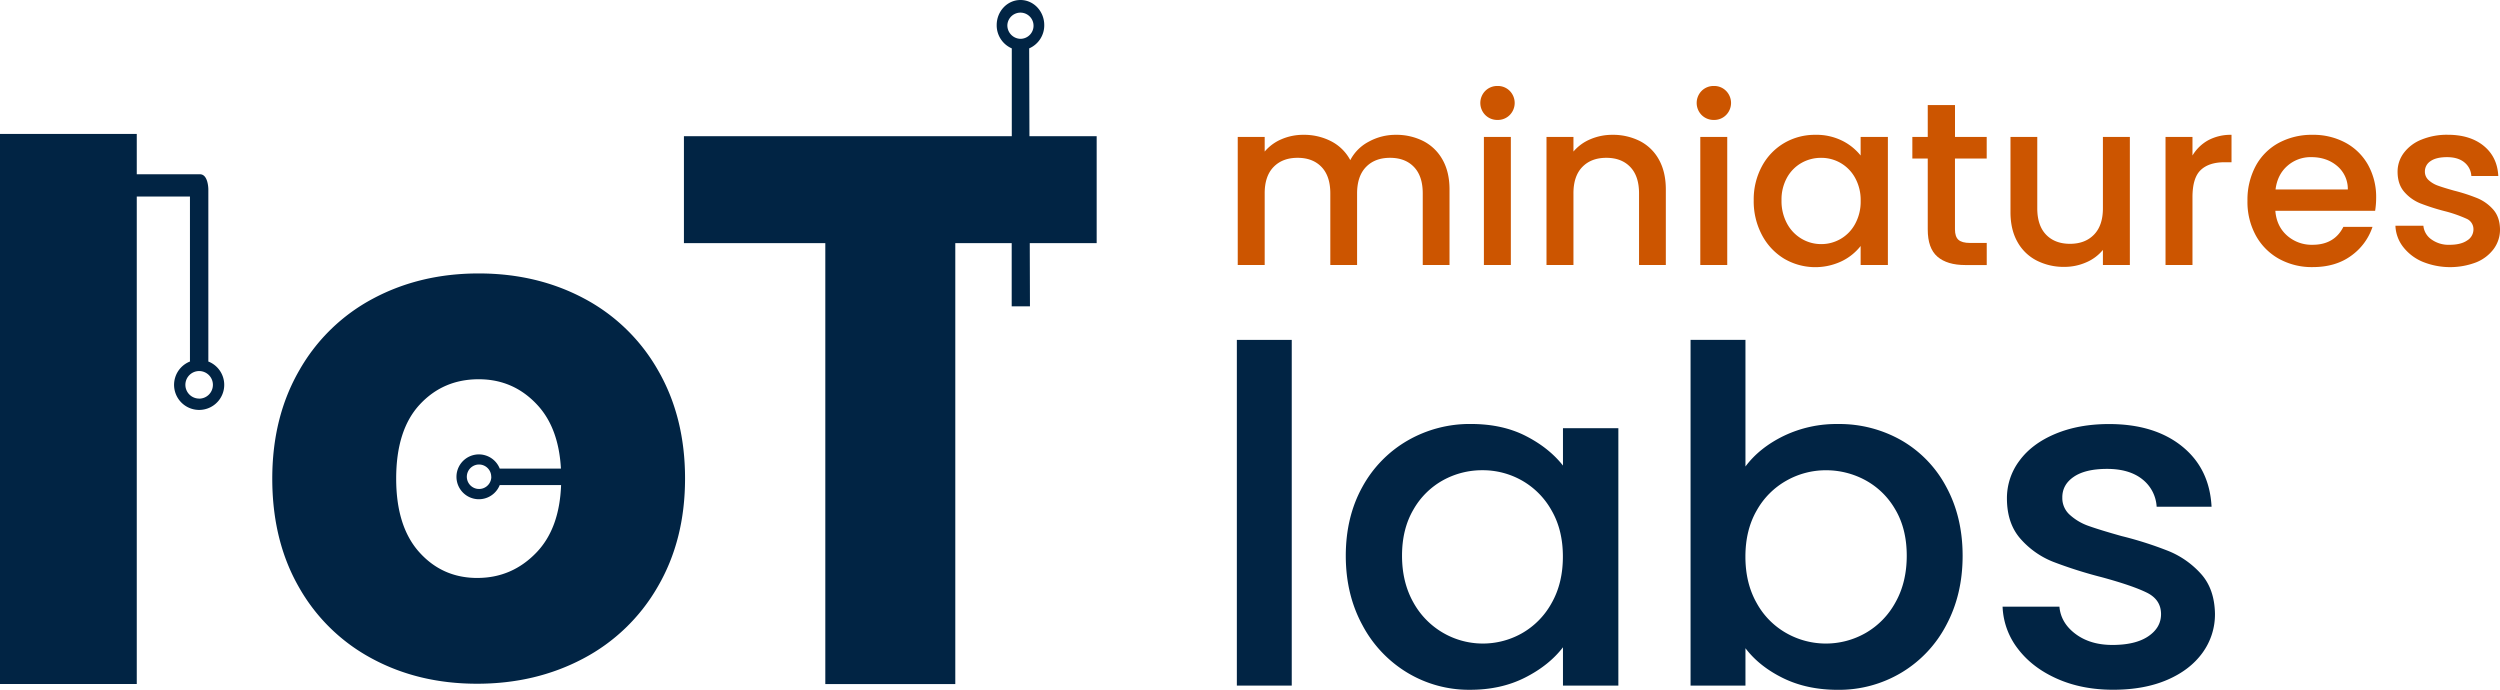 <svg id="Capa_2" data-name="Capa 2" xmlns="http://www.w3.org/2000/svg" viewBox="0 0 1577.11 435.15"><defs><style>.cls-1{fill:#012444;}.cls-2{fill:#c50;}</style></defs><title>IoTMiniaturesLabs ver2</title><path class="cls-1" d="M313.17,604h.15V495.43s0-9.49-5.27-9.49H268.17V460.5H181.89v347h86.28V500h33.55V604h.16a15.82,15.82,0,1,0,11.29,0Zm-5.65,23.44a8.68,8.68,0,1,1,8.68-8.68A8.68,8.68,0,0,1,307.52,627.48Z" transform="translate(-181.89 -376)"/><path class="cls-1" d="M956.33,320.07" transform="translate(-181.89 -376)"/><path class="cls-1" d="M873.72,461.94H831.31l-.17-55.42a15.82,15.82,0,0,0,9.51-14.7c0-8.74-6.73-15.82-15-15.82s-15,7.08-15,15.82a15.81,15.81,0,0,0,9.52,14.7v55.42H613.34v67.45h89.19V807.55h82V529.39h35.58v39.85h11.52l-.12-39.85h42.21Zm-56.34-70.12a8.26,8.26,0,1,1,8.24,8.67A8.47,8.47,0,0,1,817.38,391.82Z" transform="translate(-181.89 -376)"/><path class="cls-1" d="M597,609.6a116,116,0,0,0-46.69-45.32q-29.64-15.78-66.45-15.78T417.4,564.28a116,116,0,0,0-46.69,45.32q-17.06,29.53-17.06,68.31,0,39.24,16.84,68.55a115.21,115.21,0,0,0,46.24,45.09q29.4,15.8,66.22,15.78t66.67-15.78a117,117,0,0,0,47.14-45.32q17.28-29.52,17.29-68.32T597,609.6Zm-114,131q-22,0-36.59-16.23t-14.59-46.45q0-30.66,14.82-46.67t37.26-16q22,0,37,16.24,13.43,14.49,14.85,40.12H497.2v.14a14.14,14.14,0,1,0,0,10.09V682h38.65q-1,27.27-15.41,42.4Q505,740.59,483,740.59Zm8.83-63.81a7.72,7.72,0,1,1-7.71-7.76A7.73,7.73,0,0,1,491.78,676.78Z" transform="translate(-181.89 -376)"/><path class="cls-2" d="M1079.79,465a28.92,28.92,0,0,1,12.11,11.73q4.41,7.77,4.41,18.78v47.67h-16.89V498q0-10.86-5.53-16.65t-15.1-5.79q-9.57,0-15.17,5.79T1038,498v45.18h-16.89V498q0-10.86-5.53-16.65t-15.1-5.79q-9.57,0-15.18,5.79T979.71,498v45.18h-17V462.37h17v9.24a28.3,28.3,0,0,1,10.61-7.78,34.35,34.35,0,0,1,13.76-2.78,37.25,37.25,0,0,1,17.63,4.1,28.32,28.32,0,0,1,12,11.88,27.4,27.4,0,0,1,11.67-11.66,35,35,0,0,1,17-4.32A37.51,37.51,0,0,1,1079.79,465Z" transform="translate(-181.89 -376)"/><path class="cls-2" d="M1118.89,448.58a10.82,10.82,0,0,1,0-15.26,10.66,10.66,0,0,1,7.77-3.08,10.48,10.48,0,0,1,7.62,3.08,10.84,10.84,0,0,1,0,15.26,10.48,10.48,0,0,1-7.62,3.08A10.66,10.66,0,0,1,1118.89,448.58ZM1135,462.37v80.82h-17V462.37Z" transform="translate(-181.89 -376)"/><path class="cls-2" d="M1216.43,465a28.45,28.45,0,0,1,12,11.73q4.33,7.77,4.34,18.78v47.67h-16.9V498q0-10.86-5.53-16.65t-15.1-5.79q-9.57,0-15.17,5.79T1174.49,498v45.18h-17V462.37h17v9.24a28.2,28.2,0,0,1,10.69-7.78,34.9,34.9,0,0,1,13.83-2.78A37.55,37.55,0,0,1,1216.43,465Z" transform="translate(-181.89 -376)"/><path class="cls-2" d="M1255.37,448.58a10.84,10.84,0,0,1,0-15.26,10.66,10.66,0,0,1,7.77-3.08,10.48,10.48,0,0,1,7.62,3.08,10.82,10.82,0,0,1,0,15.26,10.48,10.48,0,0,1-7.62,3.08A10.66,10.66,0,0,1,1255.37,448.58Zm16.14,13.79v80.82h-17V462.37Z" transform="translate(-181.89 -376)"/><path class="cls-2" d="M1293.41,480.85a37.46,37.46,0,0,1,14-14.6,38.23,38.23,0,0,1,19.66-5.2,36.44,36.44,0,0,1,17,3.74,34.47,34.47,0,0,1,11.59,9.31V462.37h17.19v80.82h-17.19v-12a33.83,33.83,0,0,1-11.81,9.53,38.82,38.82,0,0,1-36.48-1.54,38.24,38.24,0,0,1-14-15,45.27,45.27,0,0,1-5.16-21.78A44,44,0,0,1,1293.41,480.85Zm58.75,7.33a24.23,24.23,0,0,0-21.45-12.61,24.87,24.87,0,0,0-12.26,3.15,24,24,0,0,0-9.19,9.24,28.46,28.46,0,0,0-3.51,14.45,29.67,29.67,0,0,0,3.51,14.67,24.53,24.53,0,0,0,9.27,9.61,24.1,24.1,0,0,0,12.18,3.3,24.15,24.15,0,0,0,21.45-12.69,29.27,29.27,0,0,0,3.52-14.6A28.86,28.86,0,0,0,1352.16,488.18Z" transform="translate(-181.89 -376)"/><path class="cls-2" d="M1415.17,476v44.73c0,3,.72,5.21,2.17,6.53s3.91,2,7.4,2h10.47v13.94h-13.46q-11.51,0-17.64-5.28T1398,520.74V476h-9.72V462.37H1398v-20.1h17.19v20.1h20V476Z" transform="translate(-181.89 -376)"/><path class="cls-2" d="M1525.5,462.37v80.82h-17v-9.54a27.55,27.55,0,0,1-10.54,7.85,34,34,0,0,1-13.83,2.86,37.52,37.52,0,0,1-17.42-4,28.92,28.92,0,0,1-12.11-11.73q-4.41-7.78-4.41-18.78V462.37h16.9v45q0,10.86,5.53,16.64t15.1,5.8q9.55,0,15.17-5.8t5.61-16.64v-45Z" transform="translate(-181.89 -376)"/><path class="cls-2" d="M1574.9,464.49a30,30,0,0,1,14.73-3.44v17.3h-4.34q-10,0-15.17,5T1565,500.65v42.54h-17V462.37h17V474.1A26.56,26.56,0,0,1,1574.9,464.49Z" transform="translate(-181.89 -376)"/><path class="cls-2" d="M1680.22,509h-62.94q.75,9.68,7.33,15.55a23.37,23.37,0,0,0,16.14,5.87q13.76,0,19.44-11.3h18.38a36.46,36.46,0,0,1-13.52,18.26q-9.79,7.13-24.3,7.12a42.72,42.72,0,0,1-21.15-5.21A37.37,37.37,0,0,1,1605,524.63a44,44,0,0,1-5.31-21.93,45.09,45.09,0,0,1,5.16-21.93,35.93,35.93,0,0,1,14.5-14.59,43.85,43.85,0,0,1,21.45-5.13,42.63,42.63,0,0,1,20.78,5,35.64,35.64,0,0,1,14.2,14,41.53,41.53,0,0,1,5.09,20.76A51.06,51.06,0,0,1,1680.22,509ZM1663,495.52a18.91,18.91,0,0,0-6.73-14.82q-6.58-5.56-16.3-5.57a22.09,22.09,0,0,0-15.09,5.5q-6.29,5.49-7.48,14.89Z" transform="translate(-181.89 -376)"/><path class="cls-2" d="M1710,541.06a30.54,30.54,0,0,1-12.18-9.39,23.12,23.12,0,0,1-4.79-13.27h17.64a11.77,11.77,0,0,0,5,8.58,18.41,18.41,0,0,0,11.44,3.45q7.17,0,11.14-2.72a8.14,8.14,0,0,0,4-7,7.14,7.14,0,0,0-4.41-6.74,83.39,83.39,0,0,0-14-4.84,137.41,137.41,0,0,1-15.1-4.84,26.46,26.46,0,0,1-10.09-7.19q-4.26-4.85-4.26-12.76a19.61,19.61,0,0,1,3.89-11.81,25.77,25.77,0,0,1,11.13-8.43,42.22,42.22,0,0,1,16.67-3.08q14.06,0,22.65,7t9.19,19h-17a11.86,11.86,0,0,0-4.48-8.66q-4-3.23-10.92-3.22-6.72,0-10.31,2.49a7.69,7.69,0,0,0-3.59,6.6,7.11,7.11,0,0,0,2.39,5.43,17.27,17.27,0,0,0,5.83,3.45q3.43,1.25,10.17,3.15a111.4,111.4,0,0,1,14.72,4.77,27.3,27.3,0,0,1,9.94,7.11q4.18,4.7,4.34,12.47a20.64,20.64,0,0,1-3.89,12.32,25.72,25.72,0,0,1-11,8.51,46.16,46.16,0,0,1-34.09-.37Z" transform="translate(-181.89 -376)"/><path class="cls-1" d="M996.78,590.42V808.5H962.15V590.42Z" transform="translate(-181.89 -376)"/><path class="cls-1" d="M1041.29,683.25a75.48,75.48,0,0,1,28.56-29.32,78.31,78.31,0,0,1,40-10.46q19.74,0,34.48,7.51t23.55,18.72V646.12h34.94V808.5h-34.94V784.33q-8.82,11.49-24,19.16t-34.63,7.66a75.25,75.25,0,0,1-39.5-10.76,77.13,77.13,0,0,1-28.4-30.06q-10.49-19.29-10.48-43.76T1041.29,683.25ZM1160.69,698A49.3,49.3,0,0,0,1142,679.13a50.08,50.08,0,0,0-24.91-6.49,51,51,0,0,0-24.91,6.34,48.57,48.57,0,0,0-18.69,18.57q-7.14,12.23-7.14,29t7.14,29.47A50.05,50.05,0,0,0,1142,775.49a49,49,0,0,0,18.69-19q7.13-12.51,7.14-29.32T1160.69,698Z" transform="translate(-181.89 -376)"/><path class="cls-1" d="M1307.13,651a76.62,76.62,0,0,1,34.18-7.51,79,79,0,0,1,40.1,10.31,73.58,73.58,0,0,1,28.26,29.32q10.32,19,10.33,43.47t-10.33,43.76a75.82,75.82,0,0,1-28.41,30.06,76.61,76.61,0,0,1-40,10.76q-19.45,0-34.49-7.37T1283,784.92V808.5h-34.63V590.42H1283v79.87Q1291.77,658.5,1307.13,651Zm70.48,46.57A48.31,48.31,0,0,0,1358.78,679a51.9,51.9,0,0,0-25.07-6.34,50.32,50.32,0,0,0-24.76,6.49A49,49,0,0,0,1290.11,698q-7.14,12.38-7.14,29.17t7.14,29.32a48.64,48.64,0,0,0,18.84,19,50.56,50.56,0,0,0,49.83-.15,49.55,49.55,0,0,0,18.83-19.3q7.14-12.66,7.14-29.47T1377.61,697.55Z" transform="translate(-181.89 -376)"/><path class="cls-1" d="M1479.69,804.22q-15.64-6.91-24.76-18.86a46.1,46.1,0,0,1-9.72-26.66h35.85q.92,10.31,10.18,17.23t23.24,6.93q14.58,0,22.64-5.45t8.05-14q0-9.13-9-13.56t-28.4-9.72a278.69,278.69,0,0,1-30.69-9.73A53.71,53.71,0,0,1,1456.6,716q-8.65-9.72-8.65-25.63a39.23,39.23,0,0,1,7.89-23.73q7.9-10.76,22.64-16.94t33.87-6.19q28.56,0,46,14t18.69,38.16h-34.64a23.72,23.72,0,0,0-9.11-17.39q-8.21-6.48-22.18-6.48-13.67,0-21,5T1482.89,690a14.11,14.11,0,0,0,4.86,10.9,34.6,34.6,0,0,0,11.85,6.93q7,2.5,20.65,6.34a229.31,229.31,0,0,1,29.93,9.57,55.8,55.8,0,0,1,20.2,14.29q8.5,9.45,8.81,25.06a41.17,41.17,0,0,1-7.89,24.75q-7.9,10.9-22.34,17.09t-33.87,6.19Q1495.34,811.15,1479.69,804.22Z" transform="translate(-181.89 -376)"/></svg>